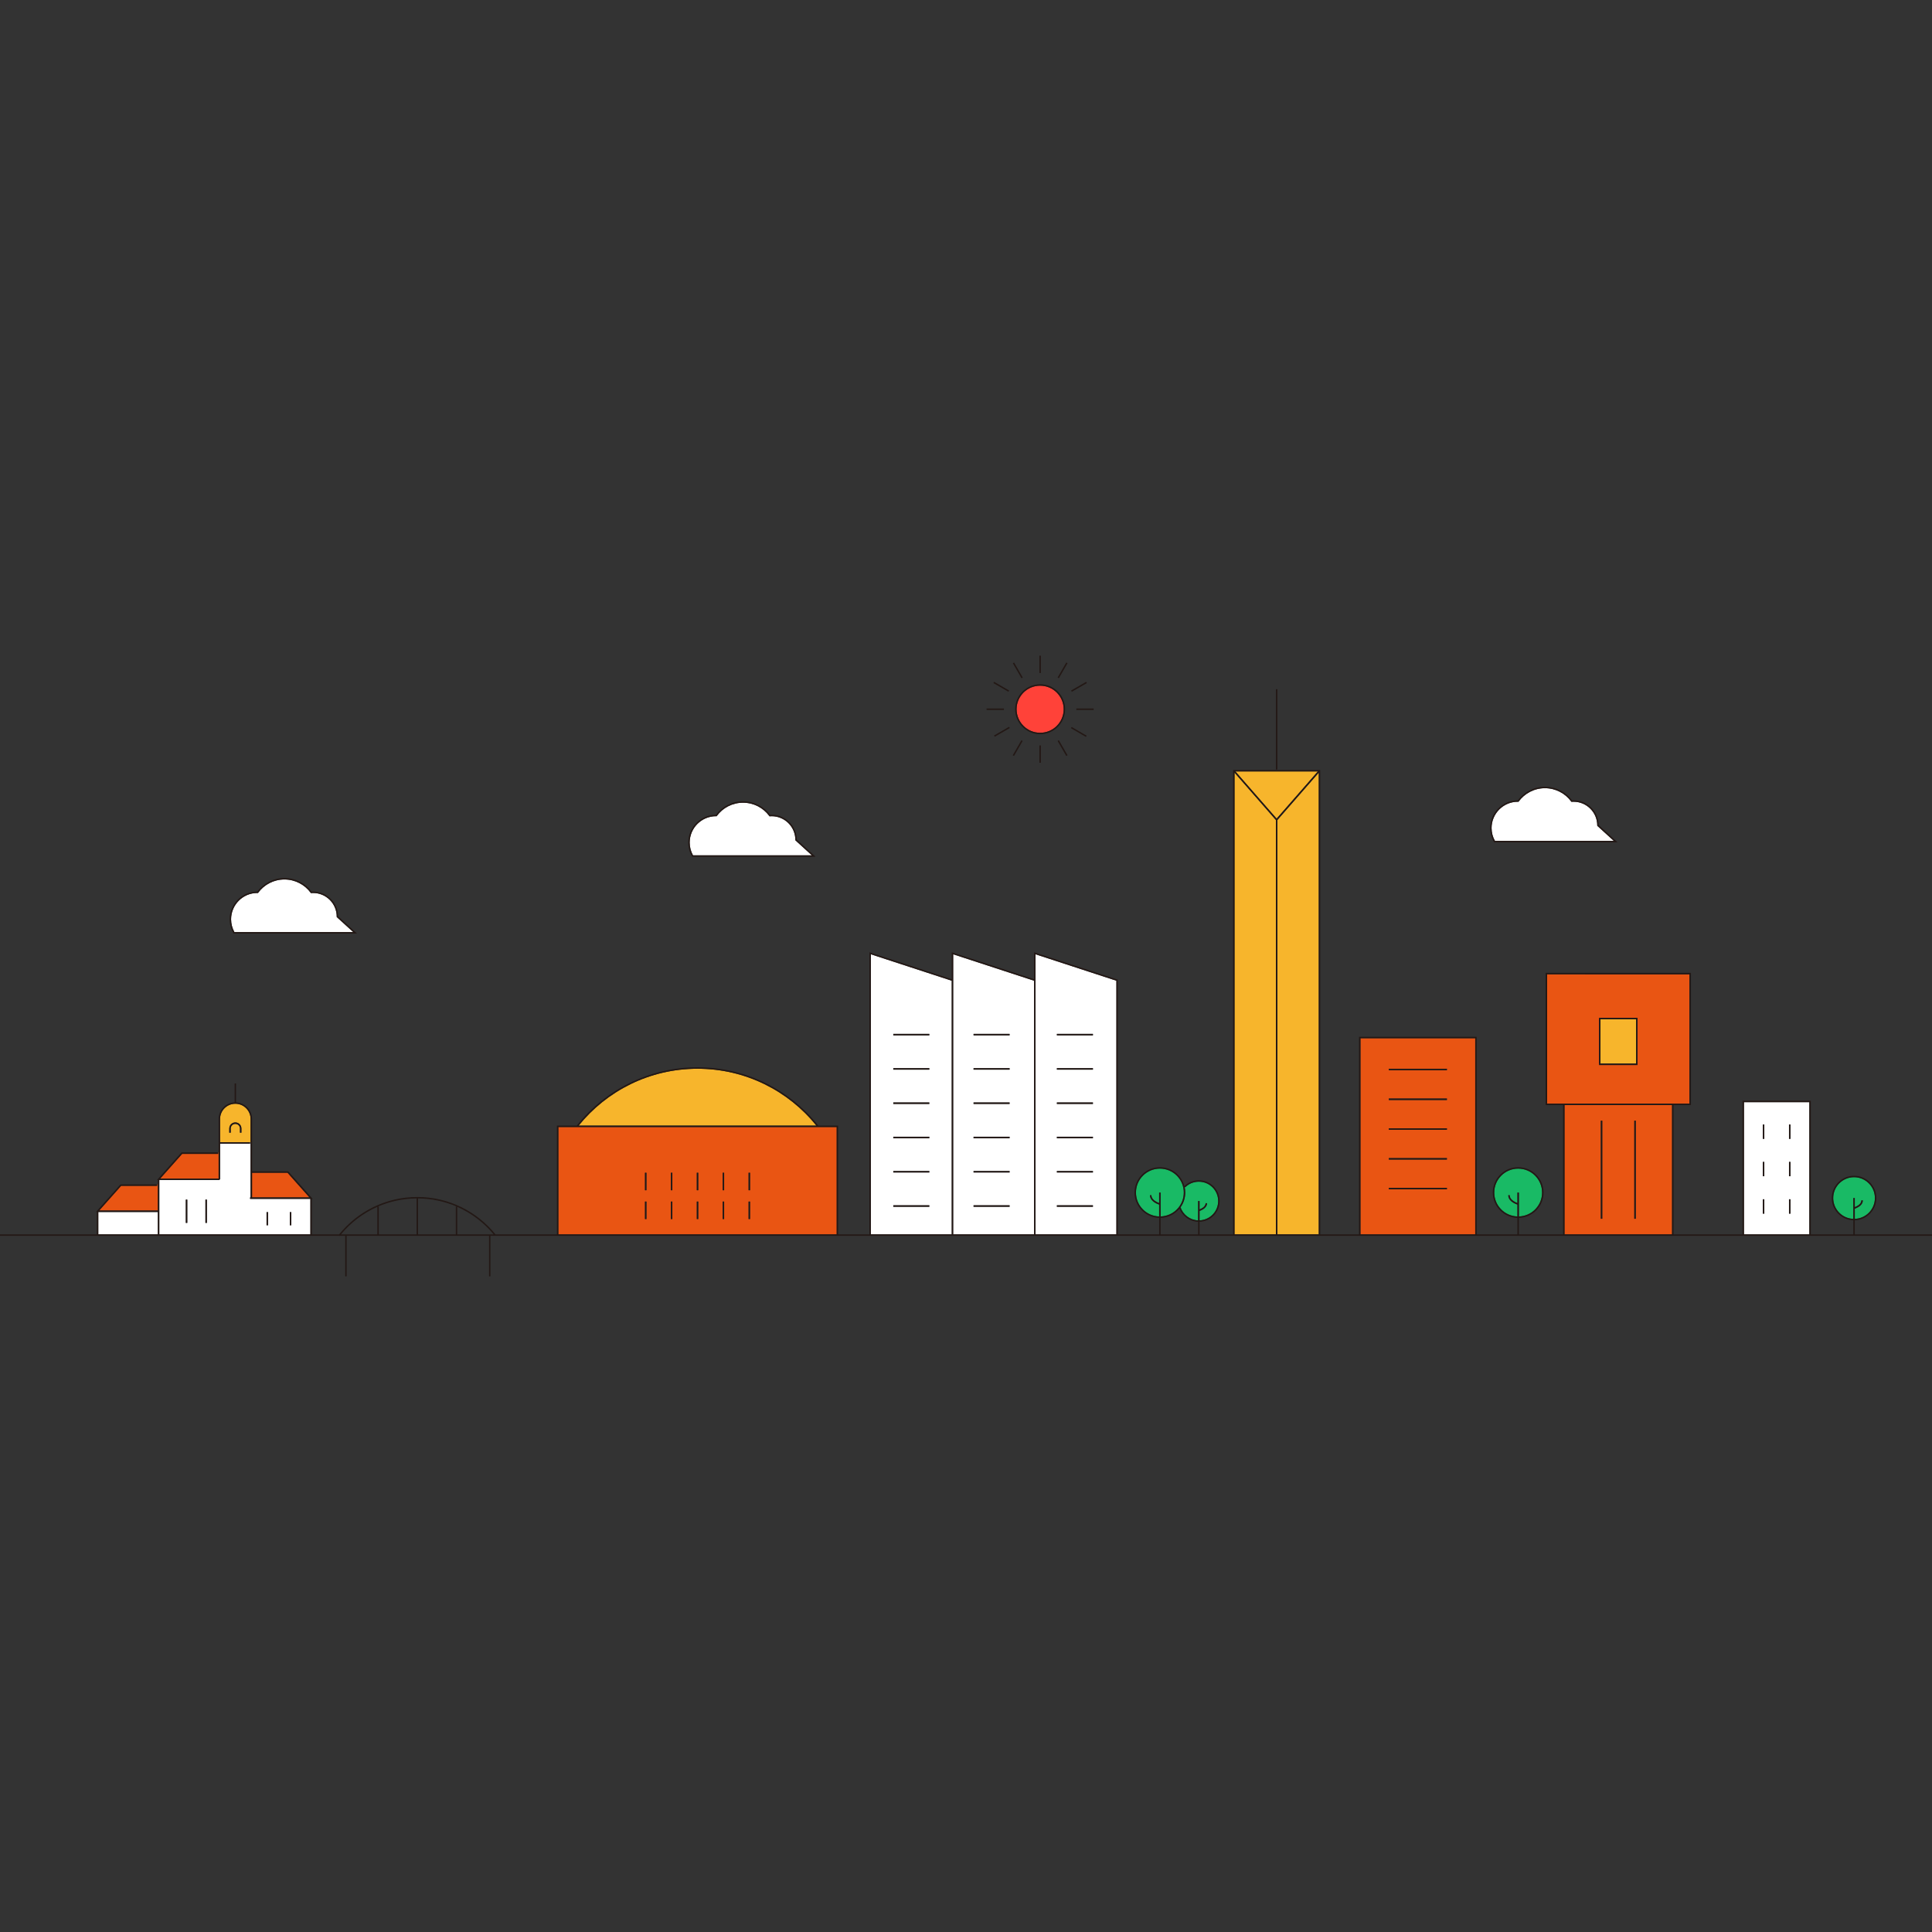 <?xml version="1.0" encoding="iso-8859-1"?>
<!-- Generator: Adobe Illustrator 18.1.1, SVG Export Plug-In . SVG Version: 6.00 Build 0)  -->
<svg version="1.1" id="_x36_" xmlns="http://www.w3.org/2000/svg" xmlns:xlink="http://www.w3.org/1999/xlink" x="0px" y="0px"
	 viewBox="0 0 512 512" style="enable-background:new 0 0 512 512;" xml:space="preserve">
<rect x="0" y="0" width="512" height="512" fill="#333333" stroke="none"/>
<g>
	<path style="fill:#19BA65;" d="M311.865,320.522c-1.108,1.108-2.614,1.796-4.288,1.85v-6.328h-0.39v2.774
		c-0.244-0.084-0.649-0.252-1.038-0.512c-0.268-0.176-0.527-0.398-0.712-0.657c-0.183-0.261-0.298-0.559-0.298-0.902h-0.381
		c0,0.466,0.168,0.864,0.413,1.185c0.374,0.481,0.901,0.809,1.337,1.023c0.298,0.138,0.542,0.229,0.679,0.276v3.141
		c-1.672-0.054-3.185-0.742-4.286-1.85c-1.154-1.146-1.857-2.728-1.857-4.478c0-1.757,0.703-3.339,1.857-4.486
		c1.145-1.146,2.728-1.857,4.478-1.857c1.757,0,3.339,0.711,4.486,1.857c1.145,1.147,1.857,2.728,1.857,4.486
		C313.722,317.794,313.01,319.376,311.865,320.522z"/>
	<path style="fill:#19BA65;" d="M317.895,318.291h-0.383v5.12c-2.172-0.085-3.99-1.506-4.661-3.463
		c0.786-1.1,1.254-2.453,1.254-3.905c0-0.527-0.063-1.039-0.178-1.528l0.146,0.145c0.932-0.925,2.209-1.497,3.629-1.497
		c1.415,0,2.699,0.572,3.622,1.497c0.934,0.932,1.508,2.208,1.508,3.63c0,1.413-0.573,2.697-1.508,3.622
		c-0.886,0.886-2.092,1.445-3.429,1.491v-2.491c0.183-0.061,0.542-0.199,0.908-0.428c0.259-0.16,0.52-0.367,0.725-0.634
		c0.207-0.268,0.344-0.596,0.344-0.986h-0.381c0,0.29-0.107,0.534-0.268,0.748c-0.244,0.328-0.634,0.573-0.962,0.733
		c-0.146,0.069-0.268,0.115-0.366,0.154V318.291z"/>
	<path style="fill:#19BA65;" d="M400.087,316.747h-0.381c0,0.466,0.168,0.864,0.413,1.185c0.374,0.481,0.901,0.809,1.345,1.023
		c0.29,0.138,0.535,0.229,0.671,0.276v3.141c-1.672-0.054-3.185-0.742-4.286-1.85c-1.147-1.146-1.857-2.728-1.857-4.478
		c0-1.757,0.71-3.339,1.857-4.486c1.147-1.146,2.728-1.857,4.478-1.857c1.757,0,3.339,0.711,4.486,1.857
		c1.145,1.147,1.857,2.728,1.857,4.486c0,1.75-0.712,3.332-1.857,4.478c-1.101,1.108-2.614,1.796-4.288,1.85v-6.328h-0.39v2.782
		c-0.244-0.091-0.649-0.26-1.038-0.52c-0.268-0.176-0.527-0.398-0.712-0.657C400.204,317.388,400.087,317.091,400.087,316.747z"/>
	<path style="fill:#19BA65;" d="M493.278,318.115c0,0.313-0.105,0.581-0.291,0.818c-0.259,0.351-0.688,0.619-1.039,0.787
		c-0.159,0.077-0.298,0.13-0.413,0.176v-2.4h-0.383v5.517c-1.45-0.054-2.756-0.657-3.712-1.613c-1.001-1.001-1.62-2.376-1.62-3.905
		c0-1.528,0.62-2.904,1.62-3.905c1.001-1.001,2.377-1.62,3.905-1.62c1.528,0,2.904,0.62,3.905,1.62
		c1.001,1.001,1.62,2.377,1.62,3.905c0,1.529-0.62,2.904-1.62,3.905c-0.954,0.956-2.262,1.559-3.714,1.613V320.3
		c0.191-0.061,0.581-0.205,0.986-0.457c0.276-0.168,0.559-0.39,0.771-0.681c0.222-0.283,0.375-0.634,0.375-1.047H493.278z"/>
	<path style="fill:#E95513;" d="M390.948,275.146v51.98h-30.412v-51.98H390.948z M383.444,315.188v-0.389h-15.397v0.389H383.444z
		 M383.444,307.295v-0.383h-15.397v0.383H383.444z M383.444,299.4v-0.381h-15.397v0.381H383.444z M383.444,291.514v-0.389h-15.397
		v0.389H383.444z M383.444,283.621v-0.39h-15.397v0.39H383.444z"/>
	<path style="fill:#E95513;" d="M443.111,292.852v34.274h-28.496v-34.274H443.111z M433.49,322.983v-25.989h-0.383v25.989H433.49z
		 M424.618,322.983v-25.989h-0.383v25.989H424.618z"/>
	<path style="fill:#E95513;" d="M447.726,258.204v34.265h-4.234h-29.26H410v-34.265H447.726z M433.964,282.245v-0.191v-12.319
		h-10.203v12.509H433.964z"/>
	<polygon style="fill:#E95513;" points="41.831,313.874 41.831,320.797 26.288,320.797 32.103,314.256 41.64,314.256 41.64,313.874 
			"/>
	<polygon style="fill:#E95513;" points="57.939,305.399 57.939,312.331 42.458,312.331 48.273,305.789 57.81,305.789 57.81,305.399 
			"/>
	<polygon style="fill:#E95513;" points="76.203,310.794 82.019,317.336 66.796,317.336 66.796,310.794 	"/>
	<path style="fill:#E95513;" d="M221.732,298.675v28.45h-73.758v-28.45H221.732z M198.768,323.06v-4.632h-0.383v4.632H198.768z
		 M198.768,315.425v-4.631h-0.383v4.631H198.768z M191.906,323.06v-4.632h-0.383v4.632H191.906z M191.906,315.425v-4.631h-0.383
		v4.631H191.906z M185.044,323.06v-4.632h-0.383v4.632H185.044z M185.044,315.425v-4.631h-0.383v4.631H185.044z M178.181,323.06
		v-4.632h-0.39v4.632H178.181z M178.181,315.425v-4.631h-0.39v4.631H178.181z M171.312,323.06v-4.632h-0.383v4.632H171.312z
		 M171.312,315.425v-4.631h-0.383v4.631H171.312z"/>
	<path style="fill:#FF4239;" d="M280.06,183.546c1.125,1.13,1.827,2.682,1.827,4.409c0,1.719-0.703,3.279-1.827,4.409
		c-1.13,1.132-2.689,1.828-4.41,1.828c-1.726,0-3.285-0.696-4.417-1.828c-1.123-1.13-1.826-2.689-1.826-4.409
		c0-1.727,0.703-3.279,1.826-4.409c1.132-1.132,2.691-1.827,4.417-1.827C277.37,181.719,278.93,182.414,280.06,183.546z"/>
	<rect x="26.051" y="321.188" style="fill:#FFFFFF;" width="15.78" height="5.937"/>
	<path style="fill:#FFFFFF;" d="M58.198,312.72v-0.198h0.122v-9.431h7.957v-0.382h0.13v14.626h-0.13v0.382h0.32h0.198h15.46v9.407
		H42.221V312.72H58.198z M77.189,324.702v-3.469h-0.383v3.469H77.189z M71.03,324.702v-3.469h-0.39v3.469H71.03z M54.83,324.075
		v-6.159h-0.39v6.159H54.83z M49.633,324.075v-6.159h-0.39v6.159H49.633z"/>
	<path style="fill:#FFFFFF;" d="M252.222,259.901v67.224h-21.436v-74.231L252.222,259.901z M246.275,319.804v-0.383h-9.542v0.383
		H246.275z M246.275,310.718v-0.382h-9.542v0.382H246.275z M246.275,301.639v-0.389h-9.542v0.389H246.275z M246.275,292.554v-0.389
		h-9.542v0.389H246.275z M246.275,283.467v-0.389h-9.542v0.389H246.275z M246.275,274.382v-0.39h-9.542v0.39H246.275z"/>
	<path style="fill:#FFFFFF;" d="M274.037,259.901v67.224h-21.434v-74.231L274.037,259.901z M267.55,319.804v-0.383h-9.544v0.383
		H267.55z M267.55,310.718v-0.382h-9.544v0.382H267.55z M267.55,301.639v-0.389h-9.544v0.389H267.55z M267.55,292.554v-0.389h-9.544
		v0.389H267.55z M267.55,283.467v-0.389h-9.544v0.389H267.55z M267.55,274.382v-0.39h-9.544v0.39H267.55z"/>
	<path style="fill:#FFFFFF;" d="M295.856,259.901v67.224H274.42v-74.231L295.856,259.901z M289.635,319.804v-0.383h-9.546v0.383
		H289.635z M289.635,310.718v-0.382h-9.546v0.382H289.635z M289.635,301.639v-0.389h-9.546v0.389H289.635z M289.635,292.554v-0.389
		h-9.546v0.389H289.635z M289.635,283.467v-0.389h-9.546v0.389H289.635z M289.635,274.382v-0.39h-9.546v0.39H289.635z"/>
	<path style="fill:#FFFFFF;" d="M402.257,212.469h0.063h0.098l0.061-0.077c1.576-2.132,4.097-3.508,6.948-3.508
		c2.85,0,5.379,1.384,6.955,3.524l0.059,0.083l0.107-0.007c0.154-0.007,0.307-0.015,0.459-0.015c1.735,0,3.302,0.703,4.439,1.841
		c1.139,1.131,1.842,2.705,1.842,4.44v0.083l0.061,0.062l4.317,3.935h-31.498c-0.566-1.001-0.886-2.162-0.886-3.392
		c0-1.926,0.786-3.669,2.048-4.93C398.591,213.248,400.333,212.469,402.257,212.469z"/>
	<path style="fill:#FFFFFF;" d="M184.814,218.353c1.262-1.261,3.002-2.048,4.93-2.048l0.068,0.007h0.098l0.063-0.084
		c1.565-2.124,4.095-3.5,6.938-3.5c2.858,0,5.388,1.384,6.953,3.516l0.07,0.092l0.1-0.008c0.152-0.015,0.303-0.022,0.457-0.022
		c1.735,0,3.309,0.703,4.448,1.841c1.137,1.139,1.842,2.713,1.842,4.448v0.083l0.059,0.062l4.317,3.935h-31.506
		c-0.557-1.008-0.879-2.162-0.879-3.392C182.774,221.356,183.553,219.614,184.814,218.353z"/>
	<path style="fill:#FFFFFF;" d="M63.281,238.696c1.261-1.269,3.004-2.048,4.929-2.048l0.061,0.007h0.1l0.059-0.084
		c1.576-2.123,4.097-3.5,6.947-3.5c2.85,0,5.379,1.384,6.953,3.515l0.061,0.084h0.107c0.153-0.016,0.307-0.023,0.459-0.023
		c1.735,0,3.301,0.703,4.441,1.841c1.138,1.139,1.84,2.713,1.84,4.448v0.083l0.061,0.061l4.326,3.936H62.12
		c-0.558-1.009-0.878-2.163-0.878-3.393C61.241,241.698,62.02,239.956,63.281,238.696z"/>
	<path style="fill:#FFFFFF;" d="M479.492,292.088v35.038h-17.324v-35.038H479.492z M474.494,321.622v-3.797h-0.389v3.797H474.494z
		 M474.494,311.712v-3.79h-0.389v3.79H474.494z M474.494,301.799v-3.79h-0.389v3.79H474.494z M467.563,321.622v-3.797h-0.39v3.797
		H467.563z M467.563,311.712v-3.79h-0.39v3.79H467.563z M467.563,301.799v-3.79h-0.39v3.79H467.563z"/>
	<path style="fill:#F7B52C;" d="M62.364,297.842c0.681,0,1.232,0.55,1.232,1.222v1.102h0.381v-1.102
		c0-0.886-0.718-1.611-1.613-1.611c-0.886,0-1.604,0.725-1.604,1.611v1.102h0.381v-1.102
		C61.141,298.392,61.691,297.842,62.364,297.842z M66.407,296.55v6.159h-0.13H58.32v-6.159c0-1.123,0.451-2.132,1.186-2.858
		c0.734-0.733,1.743-1.184,2.858-1.184c1.115,0,2.133,0.45,2.858,1.184C65.956,294.418,66.407,295.427,66.407,296.55z"/>
	<rect x="424.144" y="270.118" style="fill:#F7B52C;" width="9.437" height="11.745"/>
	<polygon style="fill:#F7B52C;" points="349.247,204.438 338.321,216.947 327.393,204.438 	"/>
	<polygon style="fill:#F7B52C;" points="349.486,204.759 349.486,327.125 338.519,327.125 338.519,217.314 	"/>
	<polygon style="fill:#F7B52C;" points="338.129,217.314 338.129,327.125 327.164,327.125 327.164,204.759 	"/>
	<path style="fill:#F7B52C;" d="M216.351,298.292h-62.998c7.421-9.185,18.769-15.062,31.5-15.062
		C197.575,283.23,208.93,289.107,216.351,298.292z"/>
	<rect x="474.106" y="317.825" style="fill:#231815;" width="0.389" height="3.797"/>
	<rect x="474.106" y="307.922" style="fill:#231815;" width="0.389" height="3.79"/>
	<rect x="474.106" y="298.009" style="fill:#231815;" width="0.389" height="3.79"/>
	<rect x="467.173" y="317.825" style="fill:#231815;" width="0.39" height="3.797"/>
	<rect x="467.173" y="307.922" style="fill:#231815;" width="0.39" height="3.79"/>
	<rect x="467.173" y="298.009" style="fill:#231815;" width="0.39" height="3.79"/>
	<rect x="433.108" y="296.994" style="fill:#231815;" width="0.383" height="25.989"/>
	<rect x="424.235" y="296.994" style="fill:#231815;" width="0.383" height="25.989"/>
	<path style="fill:#231815;" d="M433.581,281.864v-11.745h-9.437v11.745H433.581z M433.964,269.735v12.319v0.191h-10.203v-12.509
		H433.964z"/>
	<path style="fill:#231815;" d="M402.257,212.469c-1.924,0-3.666,0.779-4.928,2.04c-1.261,1.26-2.048,3.004-2.048,4.93
		c0,1.23,0.32,2.392,0.886,3.392h31.498l-4.317-3.935l-0.061-0.062v-0.083c0-1.735-0.703-3.309-1.842-4.44
		c-1.138-1.138-2.704-1.841-4.439-1.841c-0.152,0-0.305,0.007-0.459,0.015l-0.107,0.007l-0.059-0.083
		c-1.576-2.14-4.104-3.524-6.955-3.524c-2.85,0-5.372,1.376-6.948,3.508l-0.061,0.077h-0.098H402.257z M423.671,218.658l4.989,4.555
		h-32.721l-0.054-0.091c-0.627-1.086-0.986-2.338-0.986-3.683c0-4.058,3.278-7.344,7.336-7.36c1.643-2.17,4.249-3.584,7.192-3.584
		c2.941,0,5.556,1.414,7.199,3.6c0.122-0.008,0.252-0.016,0.381-0.016C420.659,212.079,423.617,215.022,423.671,218.658z"/>
	<rect x="368.047" y="314.799" style="fill:#231815;" width="15.397" height="0.389"/>
	<rect x="368.047" y="306.912" style="fill:#231815;" width="15.397" height="0.383"/>
	<rect x="368.047" y="299.019" style="fill:#231815;" width="15.397" height="0.381"/>
	<rect x="368.047" y="291.125" style="fill:#231815;" width="15.397" height="0.389"/>
	<rect x="368.047" y="283.23" style="fill:#231815;" width="15.397" height="0.39"/>
	<rect x="338.129" y="182.643" style="fill:#231815;" width="0.39" height="21.29"/>
	<rect x="285.241" y="187.763" style="fill:#231815;" width="4.6" height="0.383"/>
	<rect x="280.089" y="319.421" style="fill:#231815;" width="9.546" height="0.383"/>
	<rect x="280.089" y="310.336" style="fill:#231815;" width="9.546" height="0.382"/>
	<rect x="280.089" y="301.25" style="fill:#231815;" width="9.546" height="0.389"/>
	<rect x="280.089" y="292.164" style="fill:#231815;" width="9.546" height="0.389"/>
	<rect x="280.089" y="283.078" style="fill:#231815;" width="9.546" height="0.389"/>
	<rect x="280.089" y="273.992" style="fill:#231815;" width="9.546" height="0.389"/>
	<polygon style="fill:#231815;" points="287.847,180.688 288.037,181.024 284.049,183.324 283.859,182.987 	"/>
	
		<rect x="285.759" y="191.599" transform="matrix(0.503 -0.864 0.864 0.503 -25.475 343.498)" style="fill:#231815;" width="0.379" height="4.603"/>
	<polygon style="fill:#231815;" points="282.91,175.759 280.611,179.739 280.274,179.549 282.573,175.567 	"/>
	<polygon style="fill:#231815;" points="280.611,196.163 282.91,200.15 282.573,200.342 280.274,196.36 	"/>
	<rect x="275.452" y="197.545" style="fill:#231815;" width="0.39" height="4.6"/>
	<rect x="275.452" y="173.756" style="fill:#231815;" width="0.39" height="4.6"/>
	
		<rect x="267.403" y="177.461" transform="matrix(-0.5 -0.866 0.866 -0.5 250.73 500.05)" style="fill:#231815;" width="4.597" height="0.385"/>
	<polygon style="fill:#231815;" points="271.018,196.36 268.719,200.342 268.385,200.15 270.684,196.163 	"/>
	<path style="fill:#231815;" d="M275.65,194.572c-3.659,0-6.626-2.964-6.626-6.617c0-3.66,2.967-6.625,6.626-6.625
		c3.653,0,6.618,2.964,6.618,6.625C282.268,191.608,279.303,194.572,275.65,194.572z M275.65,181.719
		c-1.726,0-3.285,0.695-4.417,1.827c-1.123,1.13-1.826,2.682-1.826,4.409c0,1.719,0.703,3.279,1.826,4.409
		c1.132,1.132,2.691,1.828,4.417,1.828c1.72,0,3.279-0.696,4.41-1.828c1.125-1.13,1.827-2.689,1.827-4.409
		c0-1.727-0.703-3.279-1.827-4.409C278.93,182.414,277.37,181.719,275.65,181.719z"/>
	<rect x="258.006" y="319.421" style="fill:#231815;" width="9.544" height="0.383"/>
	<rect x="258.006" y="310.336" style="fill:#231815;" width="9.544" height="0.382"/>
	<rect x="258.006" y="301.25" style="fill:#231815;" width="9.544" height="0.389"/>
	<rect x="258.006" y="292.164" style="fill:#231815;" width="9.544" height="0.389"/>
	<rect x="258.006" y="283.078" style="fill:#231815;" width="9.544" height="0.389"/>
	<rect x="258.006" y="273.992" style="fill:#231815;" width="9.544" height="0.389"/>
	<polygon style="fill:#231815;" points="267.436,182.987 267.245,183.324 263.257,181.024 263.455,180.688 	"/>
	
		<rect x="265.156" y="191.598" transform="matrix(-0.5 -0.866 0.866 -0.5 230.274 520.665)" style="fill:#231815;" width="0.38" height="4.603"/>
	<rect x="261.452" y="187.763" style="fill:#231815;" width="4.6" height="0.383"/>
	<rect x="236.733" y="319.421" style="fill:#231815;" width="9.542" height="0.383"/>
	<rect x="236.733" y="310.336" style="fill:#231815;" width="9.542" height="0.382"/>
	<rect x="236.733" y="301.25" style="fill:#231815;" width="9.542" height="0.389"/>
	<rect x="236.733" y="292.164" style="fill:#231815;" width="9.542" height="0.389"/>
	<rect x="236.733" y="283.078" style="fill:#231815;" width="9.542" height="0.389"/>
	<rect x="236.733" y="273.992" style="fill:#231815;" width="9.542" height="0.389"/>
	<rect x="198.385" y="318.428" style="fill:#231815;" width="0.383" height="4.631"/>
	<rect x="198.385" y="310.794" style="fill:#231815;" width="0.383" height="4.631"/>
	<rect x="191.523" y="318.428" style="fill:#231815;" width="0.383" height="4.631"/>
	<rect x="191.523" y="310.794" style="fill:#231815;" width="0.383" height="4.631"/>
	<rect x="184.661" y="318.428" style="fill:#231815;" width="0.383" height="4.631"/>
	<rect x="184.661" y="310.794" style="fill:#231815;" width="0.383" height="4.631"/>
	<path style="fill:#231815;" d="M182.393,223.283c0-4.058,3.278-7.344,7.327-7.36c1.652-2.177,4.256-3.583,7.192-3.583
		c2.941,0,5.554,1.413,7.206,3.598c0.122-0.008,0.244-0.016,0.374-0.016c3.653,0,6.618,2.943,6.664,6.579l4.998,4.555h-32.721
		l-0.055-0.091C182.752,225.879,182.393,224.62,182.393,223.283z M184.814,218.353c-1.261,1.261-2.04,3.003-2.04,4.93
		c0,1.23,0.322,2.384,0.879,3.392h31.506l-4.317-3.935l-0.059-0.062v-0.083c0-1.735-0.705-3.309-1.842-4.448
		c-1.139-1.138-2.714-1.841-4.448-1.841c-0.154,0-0.305,0.007-0.457,0.022l-0.1,0.008l-0.07-0.092
		c-1.565-2.132-4.095-3.516-6.953-3.516c-2.843,0-5.374,1.376-6.938,3.5l-0.063,0.084h-0.098l-0.068-0.007
		C187.816,216.305,186.076,217.092,184.814,218.353z"/>
	<rect x="177.791" y="318.428" style="fill:#231815;" width="0.39" height="4.631"/>
	<rect x="177.791" y="310.794" style="fill:#231815;" width="0.39" height="4.631"/>
	<rect x="170.929" y="318.428" style="fill:#231815;" width="0.383" height="4.631"/>
	<rect x="170.929" y="310.794" style="fill:#231815;" width="0.383" height="4.631"/>
	<rect x="76.806" y="321.233" style="fill:#231815;" width="0.383" height="3.469"/>
	<rect x="70.639" y="321.233" style="fill:#231815;" width="0.39" height="3.469"/>
	<path style="fill:#231815;" d="M63.281,238.696c-1.262,1.261-2.04,3.002-2.04,4.929c0,1.23,0.32,2.384,0.878,3.393h31.507
		l-4.326-3.936l-0.061-0.061v-0.083c0-1.735-0.703-3.309-1.84-4.448c-1.14-1.139-2.706-1.841-4.441-1.841
		c-0.152,0-0.305,0.007-0.459,0.023h-0.107l-0.061-0.084c-1.574-2.132-4.103-3.515-6.953-3.515c-2.85,0-5.371,1.376-6.947,3.5
		l-0.059,0.084h-0.1l-0.061-0.007C66.285,236.647,64.543,237.427,63.281,238.696z M89.621,242.845l4.99,4.554H61.89l-0.054-0.091
		c-0.627-1.086-0.986-2.346-0.986-3.684c0-4.057,3.287-7.344,7.336-7.359c1.644-2.178,4.251-3.584,7.192-3.584
		c2.941,0,5.555,1.413,7.199,3.599c0.122-0.007,0.251-0.015,0.381-0.015C86.611,236.265,89.576,239.207,89.621,242.845z"/>
	<path style="fill:#231815;" d="M63.596,299.064c0-0.671-0.551-1.222-1.232-1.222c-0.673,0-1.223,0.55-1.223,1.222v1.102H60.76
		v-1.102c0-0.886,0.718-1.611,1.604-1.611c0.895,0,1.613,0.725,1.613,1.611v1.102h-0.381V299.064z"/>
	<rect x="54.44" y="317.917" style="fill:#231815;" width="0.39" height="6.159"/>
	<rect x="49.242" y="317.917" style="fill:#231815;" width="0.39" height="6.159"/>
	<path style="fill:#231815;" d="M390.948,327.125v-51.98h-30.412v51.98H390.948z M401.463,318.955
		c-0.444-0.214-0.971-0.542-1.345-1.023c-0.244-0.322-0.413-0.72-0.413-1.185h0.381c0,0.344,0.117,0.642,0.298,0.902
		c0.185,0.259,0.444,0.481,0.712,0.657c0.389,0.26,0.793,0.428,1.038,0.52v-2.782h0.39v6.328c1.674-0.054,3.187-0.742,4.288-1.85
		c1.145-1.146,1.857-2.728,1.857-4.478c0-1.757-0.712-3.339-1.857-4.486c-1.147-1.146-2.728-1.857-4.486-1.857
		c-1.75,0-3.331,0.711-4.478,1.857c-1.147,1.147-1.857,2.728-1.857,4.486c0,1.75,0.71,3.332,1.857,4.478
		c1.1,1.108,2.613,1.796,4.286,1.85v-3.141C401.998,319.185,401.754,319.093,401.463,318.955z M338.129,327.125V217.314
		l-10.965-12.555v122.366H338.129z M338.321,216.947l10.926-12.509h-21.854L338.321,216.947z M349.486,327.125V204.759
		l-10.967,12.555v109.812H349.486z M317.512,323.411v-5.12h0.383v2.208c0.098-0.039,0.22-0.084,0.366-0.154
		c0.328-0.16,0.718-0.405,0.962-0.733c0.161-0.214,0.268-0.458,0.268-0.748h0.381c0,0.389-0.137,0.718-0.344,0.986
		c-0.205,0.266-0.466,0.473-0.725,0.634c-0.366,0.229-0.725,0.367-0.908,0.428v2.491c1.337-0.046,2.543-0.605,3.429-1.491
		c0.934-0.925,1.508-2.208,1.508-3.622c0-1.422-0.573-2.698-1.508-3.63c-0.923-0.925-2.207-1.497-3.622-1.497
		c-1.42,0-2.697,0.572-3.629,1.497l-0.146-0.145c0.115,0.489,0.178,1.001,0.178,1.528c0,1.452-0.468,2.805-1.254,3.905
		C313.522,321.905,315.34,323.326,317.512,323.411z M307.577,322.753v4.372h9.935v-3.332c-2.247-0.077-4.151-1.49-4.937-3.478
		C311.382,321.767,309.588,322.701,307.577,322.753z M307.577,322.371c1.674-0.054,3.18-0.742,4.288-1.85
		c1.145-1.146,1.857-2.728,1.857-4.478c0-1.757-0.712-3.339-1.857-4.486c-1.147-1.146-2.728-1.857-4.486-1.857
		c-1.75,0-3.333,0.711-4.478,1.857c-1.154,1.147-1.857,2.728-1.857,4.486c0,1.75,0.703,3.332,1.857,4.478
		c1.101,1.108,2.614,1.796,4.286,1.85v-3.141c-0.137-0.046-0.381-0.138-0.679-0.276c-0.436-0.214-0.964-0.542-1.337-1.023
		c-0.244-0.322-0.413-0.72-0.413-1.185h0.381c0,0.344,0.115,0.642,0.298,0.902c0.185,0.259,0.444,0.481,0.712,0.657
		c0.388,0.26,0.793,0.428,1.038,0.512v-2.774h0.39V322.371z M41.831,321.188h-15.78v5.937h15.78V321.188z M274.42,252.894v74.231
		h21.436v-67.224L274.42,252.894z M252.603,252.894v74.231h21.434v-67.224L252.603,252.894z M230.786,327.125h21.436v-67.224
		l-21.436-7.007V327.125z M443.111,327.125v-34.274h-28.496v34.274H443.111z M447.726,292.47v-34.265H410v34.265h4.232h29.26
		H447.726z M479.492,327.125v-35.038h-17.324v35.038H479.492z M121.174,327.125h9.644c-2.591-3.126-5.884-5.64-9.644-7.299V327.125z
		 M221.732,298.675h-73.758v28.45h73.758V298.675z M216.351,298.292c-7.421-9.185-18.776-15.062-31.498-15.062
		c-12.731,0-24.079,5.876-31.5,15.062H216.351z M66.796,310.794v6.541h15.223l-5.815-6.541H66.796z M496.87,317.496
		c0-1.528-0.62-2.904-1.62-3.905c-1.001-1.001-2.377-1.62-3.905-1.62c-1.528,0-2.904,0.62-3.905,1.62
		c-1.001,1.001-1.62,2.377-1.62,3.905c0,1.529,0.62,2.904,1.62,3.905c0.956,0.956,2.262,1.559,3.712,1.613v-5.517h0.383v2.4
		c0.115-0.046,0.253-0.099,0.413-0.176c0.352-0.168,0.78-0.436,1.039-0.787c0.185-0.237,0.291-0.505,0.291-0.818h0.39
		c0,0.413-0.154,0.764-0.375,1.047c-0.213,0.291-0.496,0.513-0.771,0.681c-0.405,0.252-0.796,0.396-0.986,0.457v2.713
		c1.452-0.054,2.76-0.657,3.714-1.613C496.25,320.4,496.87,319.025,496.87,317.496z M65.221,293.692
		c-0.725-0.733-1.742-1.184-2.858-1.184c-1.115,0-2.124,0.45-2.858,1.184c-0.734,0.726-1.186,1.735-1.186,2.858v6.159h7.957v0.382
		H58.32v9.431h-0.122v0.198H42.221v14.405h40.034v-9.407h-15.46h-0.198h-0.32v-0.382h0.13v-14.626v-6.159
		C66.407,295.427,65.956,294.418,65.221,293.692z M99.999,327.125v-7.299c-3.76,1.659-7.053,4.173-9.635,7.299H99.999z
		 M110.4,327.125v-9.522c-3.653,0.023-7.121,0.795-10.271,2.162h0.261v7.36H110.4z M110.59,317.213
		c8.368,0,15.841,3.868,20.726,9.913h16.275v-28.833h5.266c7.48-9.414,19.035-15.451,31.996-15.451
		c12.959,0,24.506,6.037,31.995,15.451h5.264v28.833h8.292v-74.766l21.817,7.136v-7.136l21.815,7.136v-7.136l22.2,7.266v67.499
		h10.95v-4.372c-3.622-0.099-6.533-3.064-6.533-6.71c0-3.713,3.011-6.724,6.725-6.724c3.126,0,5.738,2.124,6.494,5.005
		c0.995-0.956,2.34-1.552,3.829-1.552c3.043,0,5.51,2.468,5.51,5.518c0,2.98-2.36,5.395-5.318,5.502v3.332h8.886V204.056h23.086
		v123.069h10.286v-52.361h31.178v52.361h10.804v-4.372c-3.622-0.099-6.533-3.064-6.533-6.71c0-3.713,3.011-6.724,6.725-6.724
		c3.714,0,6.733,3.01,6.733,6.724c0,3.646-2.913,6.611-6.535,6.71v4.372h11.707v-34.274h-4.622v-35.038h38.507v34.846v0.191h-4.624
		v34.274h18.295v-35.419h18.095v35.419h11.27v-3.729c-3.178-0.1-5.715-2.699-5.715-5.9c0-3.263,2.645-5.906,5.908-5.906
		c3.263,0,5.908,2.643,5.908,5.906c0,3.202-2.545,5.801-5.717,5.9v3.729H512v0.381h-32.118h-18.095h-18.295h-29.26h-22.901h-31.178
		h-10.286h-23.086H222.113h-74.522h-16.338l-0.076,0.061l-0.046-0.061h-1.154v10.737h-0.381v-10.737H91.862v10.737H91.48v-10.737
		h-1.43l-0.054,0.061l-0.076-0.061H0v-0.381h25.663v-5.937h-0.239l6.503-7.314h9.713v0.382h-9.537l-5.815,6.541h15.543v-6.923
		v-1.154h-0.237l6.504-7.321h9.713v0.39h-9.537l-5.815,6.541h15.482v-6.932v-8.849c0-2.384,1.879-4.317,4.234-4.417v-5.02h0.383
		v5.02c2.36,0.1,4.24,2.033,4.24,4.417v13.854h9.583l6.494,7.314h-0.228v9.407h7.221C94.75,321.08,102.215,317.213,110.59,317.213z
		 M120.791,327.125v-7.36h0.261c-3.157-1.367-6.626-2.139-10.271-2.162v9.522H120.791z"/>
</g>
</svg>
